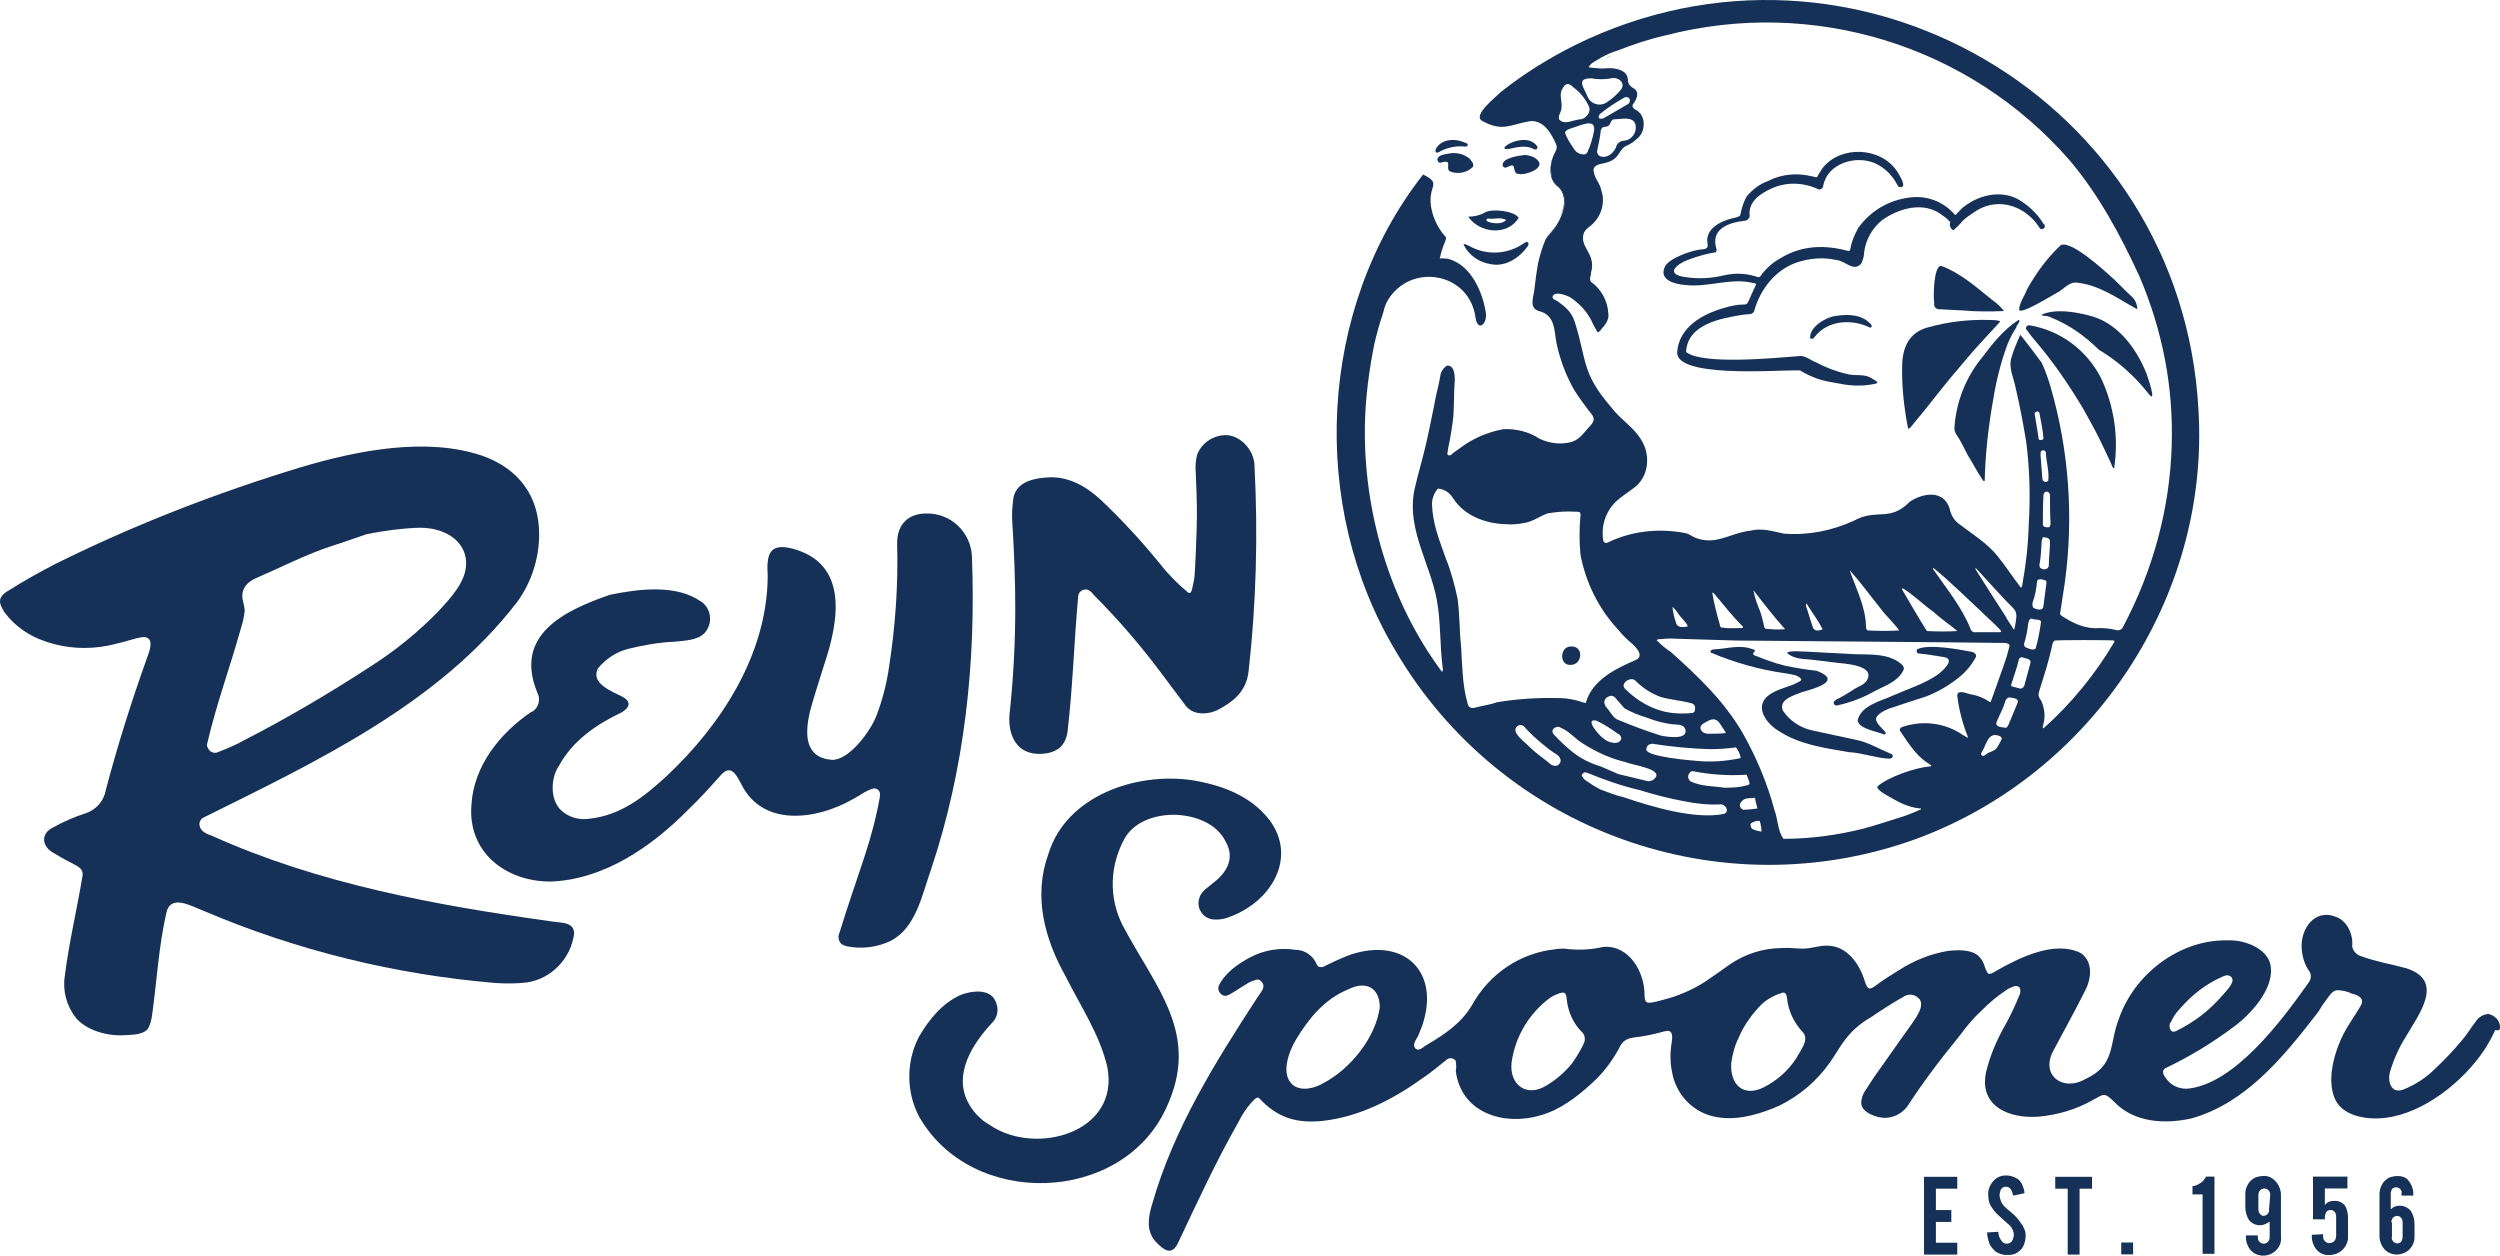 <?xml version="1.0" encoding="UTF-8" standalone="no"?>
<!-- Generator: Adobe Illustrator 25.2.3, SVG Export Plug-In . SVG Version: 6.00 Build 0)  -->

<svg
   xmlns:dc="http://purl.org/dc/elements/1.1/"
   xmlns:cc="http://creativecommons.org/ns#"
   xmlns:rdf="http://www.w3.org/1999/02/22-rdf-syntax-ns#"
   xmlns:svg="http://www.w3.org/2000/svg"
   xmlns="http://www.w3.org/2000/svg"
   xmlns:sodipodi="http://sodipodi.sourceforge.net/DTD/sodipodi-0.dtd"
   xmlns:inkscape="http://www.inkscape.org/namespaces/inkscape"
   version="1.1"
   id="Layer_1"
   x="0px"
   y="0px"
   viewBox="0 0 1000 502.255"
   xml:space="preserve"
   sodipodi:docname="logo.svg"
   width="1000"
   height="502.255"
   inkscape:version="0.92.4 (5da689c313, 2019-01-14)"><defs
   id="defs149" /><sodipodi:namedview
   pagecolor="#ffffff"
   bordercolor="#666666"
   borderopacity="1"
   objecttolerance="10"
   gridtolerance="10"
   guidetolerance="10"
   inkscape:pageopacity="0"
   inkscape:pageshadow="2"
   inkscape:window-width="1920"
   inkscape:window-height="1017"
   id="namedview147"
   showgrid="false"
   fit-margin-top="0"
   fit-margin-left="0"
   fit-margin-right="0"
   fit-margin-bottom="0"
   inkscape:zoom="0.4344402"
   inkscape:cx="1075.5502"
   inkscape:cy="112.84373"
   inkscape:window-x="1912"
   inkscape:window-y="-8"
   inkscape:window-maximized="1"
   inkscape:current-layer="Layer_1" />
<style
   type="text/css"
   id="style2">
	.st0{fill:#163158;}
</style>
<polygon
   class="st0"
   points="496.9,231.5 496.9,228 499.5,228 499.5,226 496.9,226 496.9,222.4 500.5,222.4 500.5,220.4 494.9,220.4 494.9,233.5 500.5,233.5 500.5,231.5 "
   id="polygon4"
   transform="matrix(2.375,0,0,2.375,-405.78,-52.726)"
   style="fill:#163158" />
<path
   class="st0"
   d="m 808.605,489.639 c -0.712,-1.187 -1.662,-2.375 -2.612,-3.324 -0.712,-0.712 -1.425,-1.187 -2.137,-1.9 -0.712,-0.475 -1.425,-1.187 -2.137,-1.9 -1.187,-1.187 -1.662,-2.612 -1.9,-4.274 0,-0.712 0.237,-1.662 0.475,-2.375 0.475,-0.712 1.187,-1.187 1.9,-1.187 0.712,0 1.425,0.237 1.9,0.712 0.712,0.95 0.95,1.9 1.187,2.85 l 4.512,-0.95 c 0,-1.187 -0.475,-2.375 -0.95,-3.562 -0.475,-0.95 -1.187,-1.9 -2.137,-2.375 -1.187,-0.712 -2.85,-1.187 -4.274,-1.187 -1.662,0 -3.087,0.475 -4.274,1.425 -1.9,1.662 -3.087,4.037 -2.85,6.411 0,1.425 0.237,3.087 0.95,4.274 0.95,1.425 1.9,2.85 3.324,4.037 1.9,1.662 3.324,3.087 4.274,3.799 0.95,0.95 1.662,2.375 1.662,3.799 0,0.712 -0.237,1.425 -0.475,2.137 -0.475,0.95 -1.425,1.425 -2.375,1.425 -0.712,0 -1.425,-0.237 -1.9,-0.95 -0.95,-1.187 -1.425,-2.375 -1.425,-3.799 l -4.512,0.237 c 0,1.425 0.475,3.087 0.95,4.512 0.475,1.187 1.425,2.137 2.375,3.087 1.425,0.95 2.85,1.425 4.512,1.425 0.95,0 1.662,0 2.612,-0.237 1.187,-0.237 2.375,-1.187 3.324,-2.137 1.187,-1.662 1.662,-3.562 1.662,-5.462 0,-0.95 -0.237,-2.137 -0.712,-2.85 -0.237,-0.712 -0.475,-1.187 -0.95,-1.662 z"
   id="path6"
   inkscape:connector-curvature="0"
   style="fill:#163158;stroke-width:2.375" />
<polygon
   class="st0"
   points="521.1,233.5 521.1,222.4 523.2,222.4 523.2,220.4 517,220.4 517,222.4 519.1,222.4 519.1,233.5 "
   id="polygon8"
   transform="matrix(2.375,0,0,2.375,-405.78,-52.726)"
   style="fill:#163158" />
<rect
   x="848.499"
   y="497"
   class="st0"
   width="4.749"
   height="4.749"
   id="rect10"
   style="fill:#163158;stroke-width:2.375" />
<path
   class="st0"
   d="m 880.081,473.254 c -0.95,0.712 -2.137,1.187 -3.087,1.187 v 3.324 h 4.037 v 23.746 h 4.749 V 470.642 h -3.325 c -0.712,1.187 -1.425,2.137 -2.375,2.612 z"
   id="path12"
   inkscape:connector-curvature="0"
   style="fill:#163158;stroke-width:2.375" />
<path
   class="st0"
   d="m 905.252,470.404 c -0.95,0 -1.9,0.237 -2.849,0.475 -1.187,0.475 -2.375,1.425 -3.087,2.612 -0.712,1.187 -1.187,2.375 -1.187,3.799 v 0 5.462 c 0,1.9 0.475,3.562 1.425,5.224 1.9,2.375 5.224,2.85 7.836,0.95 0.237,0 0.237,-0.237 0.475,-0.237 v 6.174 c 0,0.712 -0.237,1.425 -0.712,1.9 -0.95,0.95 -2.375,0.95 -3.325,0 0,0 0,0 0,0 -0.475,-0.475 -0.712,-1.187 -0.712,-1.9 v -0.712 h -4.749 v 0.712 c 0,1.9 0.712,3.799 1.9,5.224 2.612,2.85 7.124,2.85 9.973,0.237 0,0 0.237,-0.237 0.237,-0.237 1.425,-1.425 2.137,-3.324 1.9,-5.224 v -16.86 c 0,-1.9 -0.712,-3.799 -1.9,-5.224 -1.425,-1.662 -3.325,-2.612 -5.224,-2.375 z m 2.375,13.06 c 0,0.237 0,0.475 0,0.95 -0.237,1.187 -1.187,1.9 -2.137,1.9 -0.475,0 -0.95,0 -1.187,-0.475 -0.712,-0.475 -0.95,-1.425 -0.95,-2.137 v -5.699 c 0,-0.712 0.237,-1.425 0.712,-1.9 0.95,-0.95 2.375,-0.95 3.325,0 0,0 0,0 0,0 0.475,0.475 0.712,1.187 0.712,1.9 z"
   id="path14"
   inkscape:connector-curvature="0"
   style="fill:#163158;stroke-width:2.375" />
<path
   class="st0"
   d="m 933.51,480.377 c -0.475,0 -0.95,0 -1.662,0.237 -0.712,0.237 -1.425,0.712 -1.9,1.425 v -6.649 h 9.024 v -4.749 h -13.773 v 17.097 h 4.749 v -0.95 c 0,-0.712 0.237,-1.187 0.475,-1.9 0.712,-0.95 2.137,-1.187 3.087,-0.475 0,0 0,0 0,0 0.712,0.475 0.95,1.425 0.95,2.137 v 7.599 c 0,1.9 -0.95,3.087 -2.849,3.087 -0.237,0 -0.475,0 -0.95,-0.237 -0.95,-0.475 -1.425,-1.425 -1.425,-2.375 v -0.95 l -4.512,0.237 v 0.712 c 0,1.9 0.712,3.799 1.9,5.224 1.187,1.425 3.087,2.375 5.224,2.137 1.9,0 3.799,-0.712 5.224,-2.137 1.425,-1.425 2.375,-3.562 2.137,-5.699 v -6.649 c 0,-1.9 -0.237,-3.562 -1.187,-5.224 -0.95,-1.187 -2.612,-2.137 -4.512,-1.9 z"
   id="path16"
   inkscape:connector-curvature="0"
   style="fill:#163158;stroke-width:2.375" />
<path
   class="st0"
   d="m 958.919,470.404 c -0.95,0 -1.9,0.237 -2.849,0.475 -1.187,0.475 -2.375,1.425 -3.087,2.612 -0.712,1.187 -1.187,2.612 -1.187,4.037 v 16.86 c 0,1.9 0.712,3.799 1.9,5.224 2.612,2.85 6.886,2.85 9.736,0.475 0,0 0,0 0.237,-0.237 1.425,-1.425 2.137,-3.087 2.137,-4.987 v 0 -5.224 c 0,-1.9 -0.475,-3.562 -1.425,-5.224 -1.187,-1.425 -2.85,-2.137 -4.512,-2.137 -1.425,0 -2.612,0.475 -3.562,1.425 v -6.174 c 0,-0.712 0.237,-1.425 0.475,-1.9 0.95,-0.95 2.375,-0.95 3.325,0 0,0 0,0 0,0 0.475,0.475 0.712,1.187 0.475,1.9 v 0.712 h 4.749 v -0.712 c 0,-1.9 -0.712,-3.799 -1.9,-5.224 -0.712,-1.187 -2.375,-1.9 -4.512,-1.9 z m -2.375,18.522 c 0,-0.712 0.237,-1.187 0.475,-1.662 0.712,-0.95 2.137,-1.187 3.087,-0.475 0.712,0.475 0.95,1.425 0.95,2.137 v 5.699 c 0,0.712 -0.237,1.425 -0.475,1.9 -0.712,0.95 -2.137,1.187 -3.087,0.237 -0.237,0 -0.237,-0.237 -0.237,-0.237 -0.475,-0.475 -0.712,-1.187 -0.475,-1.9 v -5.699 z"
   id="path18"
   inkscape:connector-curvature="0"
   style="fill:#163158;stroke-width:2.375" />
<path
   class="st0"
   d="m 555.47,89.751 c -0.475,0.95 -1.187,2.137 -1.662,3.087 0.712,-1.187 1.187,-2.137 1.662,-3.087 z"
   id="path20"
   inkscape:connector-curvature="0"
   style="fill:#163158;stroke-width:2.375" />
<path
   class="st0"
   d="m 609.849,97.113 c -6.649,4.749 -15.198,5.224 -22.322,1.187 -0.712,-0.237 -1.425,-0.95 -2.137,-0.475 2.137,4.274 6.174,7.124 10.923,7.836 5.699,1.187 11.398,-2.375 14.723,-7.124 0.712,-0.95 0.475,-2.375 -1.187,-1.425 z"
   id="path22"
   inkscape:connector-curvature="0"
   style="fill:#163158;stroke-width:2.375" />
<path
   class="st0"
   d="m 593.939,85.002 c -2.137,1.187 -4.274,1.662 -6.649,1.662 4.512,6.649 15.673,7.836 20.184,0.475 -1.662,-2.85 -10.923,-3.799 -13.535,-2.137 z m 7.599,2.612 c 0.237,0 0.712,0.237 0.95,0.475 -0.95,0.712 -1.9,1.187 -3.087,1.187 -0.95,0.237 -6.649,-0.475 -4.274,-1.9 2.137,0.475 4.274,-0.475 6.412,0.237 z"
   id="path24"
   inkscape:connector-curvature="0"
   style="fill:#163158;stroke-width:2.375" />
<path
   class="st0"
   d="m 579.216,61.493 c -1.425,0.237 -3.799,0.475 -4.274,2.137 0,0.712 0.475,1.662 1.425,1.425 0.95,-0.237 2.137,-0.712 2.85,0 0.237,1.187 -0.475,3.087 0.95,3.562 3.087,1.187 6.649,0.475 9.024,-1.9 0.475,-1.425 -0.712,-2.375 -1.425,-3.324 -2.375,-1.9 -5.462,-2.612 -8.549,-1.9 z"
   id="path26"
   inkscape:connector-curvature="0"
   style="fill:#163158;stroke-width:2.375" />
<path
   class="st0"
   d="m 601.063,66.242 c 0.95,2.375 3.562,-1.425 4.512,0.475 0.237,1.187 0.237,2.85 1.9,2.85 2.612,0.712 11.161,-2.375 7.361,-5.699 -1.187,-1.187 -2.85,-1.662 -4.749,-1.9 -2.375,0.237 -9.499,1.187 -9.024,4.274 z"
   id="path28"
   inkscape:connector-curvature="0"
   style="fill:#163158;stroke-width:2.375" />
<path
   class="st0"
   d="m 575.179,61.018 c 3.324,-1.9 7.124,-2.85 10.923,-2.375 1.187,0 1.425,-1.187 0.237,-1.425 -3.799,-1.9 -9.499,-1.9 -11.873,2.137 -0.475,0.712 -0.475,1.9 0.712,1.662 z"
   id="path30"
   inkscape:connector-curvature="0"
   style="fill:#163158;stroke-width:2.375" />
<path
   class="st0"
   d="m 603.437,59.593 c 3.324,-0.712 6.886,-1.662 9.973,0 1.187,0.712 2.137,-0.475 1.187,-1.425 -4.749,-5.937 -17.335,2.137 -11.161,1.425 z"
   id="path32"
   inkscape:connector-curvature="0"
   style="fill:#163158;stroke-width:2.375" />
<path
   class="st0"
   d="m 559.981,82.152 c -0.475,0.95 -1.187,1.662 -1.662,2.612 0.475,-0.712 0.95,-1.662 1.662,-2.612 z"
   id="path34"
   inkscape:connector-curvature="0"
   style="fill:#163158;stroke-width:2.375" />
<path
   class="st0"
   d="m 620.06,93.313 c -0.712,0.712 -1.425,1.662 -1.9,2.612 1.187,-2.137 3.562,-3.799 4.512,-5.937 -0.712,0.95 -1.662,2.137 -2.612,3.324 z"
   id="path36"
   inkscape:connector-curvature="0"
   style="fill:#163158;stroke-width:2.375" />
<path
   class="st0"
   d="m 777.022,86.189 c 1.187,0.712 2.137,1.662 3.087,2.612 -0.475,1.187 0,2.612 1.187,3.324 1.425,-1.187 2.612,-2.375 3.799,-3.799 1.187,-1.187 2.612,-2.137 4.037,-3.087 9.261,-6.886 20.659,-3.324 26.596,5.699 0.237,0.712 0.95,0.95 1.662,0.475 0.237,0 0.237,-0.237 0.475,-0.475 0.237,-0.475 0,-1.187 -0.475,-1.425 -2.612,-4.274 -6.411,-7.836 -10.923,-10.211 -7.124,-3.324 -15.435,-0.95 -21.134,3.562 -0.95,0.712 -1.662,1.662 -2.612,2.612 -0.237,0.237 -0.237,0.475 -0.712,0.475 -4.037,-4.749 -9.973,-7.361 -16.147,-7.124 -9.024,0.475 -17.335,4.987 -22.559,12.348 -1.425,2.612 -2.612,5.224 -3.087,8.074 0,0.475 -0.237,0.95 -0.712,1.187 -9.499,-2.612 -18.76,-2.375 -27.308,2.85 -3.087,1.662 -5.699,4.037 -7.836,6.886 -0.475,1.187 -1.662,0.475 -2.612,0.237 -4.037,-1.187 -8.311,-1.187 -12.348,-0.237 -4.987,1.187 -9.973,1.425 -14.96,0.712 -9.261,-1.187 -3.324,-5.699 1.9,-7.361 3.324,-1.187 6.649,-2.137 9.973,-2.612 0.237,-0.475 0.475,-0.95 0.237,-1.425 -2.375,-7.836 4.749,-10.448 11.161,-11.161 0.95,0 1.9,-0.712 2.137,-1.662 0,-0.237 0,-0.475 0,-0.712 -0.475,-5.224 4.274,-8.549 8.549,-10.448 5.937,-2.85 13.06,-2.612 18.997,0.237 0.95,0.237 1.662,-0.475 1.9,-1.187 0,0 0,-0.237 0,-0.237 1.662,-9.024 13.06,-12.348 20.659,-9.024 3.799,1.662 6.886,4.749 8.786,8.311 0.237,0.475 0.475,0.95 0.95,1.187 3.799,0.712 -0.237,-5.224 -0.95,-6.411 -6.649,-9.736 -22.559,-10.211 -29.683,-1.187 -0.712,1.187 -1.662,2.375 -2.137,3.562 -0.475,0.475 -1.425,-0.237 -2.137,-0.237 -5.937,-1.425 -12.111,-0.95 -17.572,1.9 -3.324,1.187 -6.174,3.324 -8.549,6.174 -1.187,2.137 -1.9,4.274 -2.375,6.649 0,0.475 -0.237,0.95 -0.475,1.187 -0.95,0.475 -1.9,0.712 -3.087,0.95 -4.749,1.187 -10.686,4.274 -9.736,9.973 0.475,1.662 -0.475,2.375 -2.137,2.375 -3.799,0.237 -13.535,3.562 -14.96,7.124 -2.375,5.224 4.274,6.886 8.074,7.124 9.261,1.187 18.285,-3.087 27.546,-0.712 0.237,0 0.712,0 0.95,0.475 -5.937,12.348 -0.475,5.699 -13.06,9.499 -8.311,2.375 -17.81,7.599 -18.522,17.572 -0.712,10.211 38.469,7.361 46.068,7.361 0.95,0 1.9,0 3.087,0 2.137,1.425 4.512,2.375 6.886,3.324 2.85,0.95 5.699,1.425 8.549,1.9 4.512,0.95 9.261,1.187 14.01,0.237 3.087,-0.475 0.475,-1.425 -0.95,-2.375 -2.85,-1.9 -6.649,-0.712 -9.736,-1.662 -4.274,-0.95 -8.549,-2.612 -12.586,-4.749 -2.375,-0.95 -4.274,-2.85 -6.886,-2.375 -9.261,0.712 -38.469,3.562 -44.88,-1.662 0.475,-11.161 14.01,-13.535 23.034,-14.96 1.662,-0.237 3.799,0.237 4.274,-1.662 2.375,-8.549 8.549,-16.385 17.097,-19.234 4.987,-1.662 10.448,-2.137 15.673,-0.95 3.562,0.237 6.886,4.987 9.973,1.425 0.712,-1.425 1.187,-3.087 1.187,-4.749 0.712,-4.987 3.324,-9.499 7.124,-12.586 6.649,-4.749 16.86,-7.836 24.221,-1.9 z"
   id="path38"
   inkscape:connector-curvature="0"
   style="fill:#163158;stroke-width:2.375" />
<path
   class="st0"
   d="m 784.146,146.505 c 3.324,-4.037 6.649,-7.836 10.211,-11.636 l 5.224,-5.699 c 0.237,-0.237 0.475,-0.475 0.475,-0.712 -1.425,-0.475 -3.087,-0.475 -4.512,-0.475 -8.074,-0.237 -16.147,0.712 -23.984,2.85 -7.599,1.9 -10.448,7.599 -10.686,14.96 -0.237,8.549 0.712,17.335 2.375,25.646 0.475,0 0.712,-0.237 0.95,-0.475 l 5.462,-6.649 c 4.749,-5.937 9.499,-12.111 14.485,-17.81 z"
   id="path40"
   inkscape:connector-curvature="0"
   style="fill:#163158;stroke-width:2.375" />
<path
   class="st0"
   d="m 840.425,151.254 c -5.699,-11.161 -16.147,-18.997 -28.496,-21.134 -1.187,-0.237 -2.137,1.187 -1.187,1.9 0.95,1.425 2.137,2.85 3.324,4.274 7.124,8.311 13.298,17.335 18.997,26.833 3.325,5.937 6.649,11.873 9.498,18.285 0.712,1.662 1.662,3.324 2.375,5.224 0.237,0.237 0.237,0.712 0.712,0.712 1.9,-12.348 0,-24.934 -5.224,-36.094 z"
   id="path42"
   inkscape:connector-curvature="0"
   style="fill:#163158;stroke-width:2.375" />
<path
   class="st0"
   d="m 807.418,127.983 c -5.937,3.799 -10.448,9.499 -14.723,15.198 -6.411,7.836 -10.211,17.572 -10.923,27.783 -0.237,1.9 1.187,3.324 2.137,4.987 0.95,1.662 2.137,4.037 3.087,5.937 2.137,3.324 3.799,6.886 6.174,10.211 0.237,0.237 0.237,0.475 0.712,0.237 0.237,-10.686 1.425,-21.372 3.324,-32.057 1.187,-7.599 3.087,-15.198 5.699,-22.322 0.95,-2.375 2.137,-4.749 3.562,-6.886 0,-0.95 2.137,-2.85 0.95,-3.087 z"
   id="path44"
   inkscape:connector-curvature="0"
   style="fill:#163158;stroke-width:2.375" />
<path
   class="st0"
   d="m 822.853,117.059 c 2.375,-1.187 4.512,-4.037 7.361,-4.037 9.261,0.712 16.86,6.412 24.696,10.686 0,-2.137 -0.95,-4.037 -2.375,-5.224 -2.612,-2.375 -4.987,-4.987 -7.599,-7.361 -2.612,-2.375 -18.047,-16.622 -21.134,-12.586 -5.224,4.987 -9.499,10.923 -13.06,17.335 -0.95,2.612 -2.85,4.987 -3.087,7.836 -0.237,2.85 13.773,-5.937 15.198,-6.649 z"
   id="path46"
   inkscape:connector-curvature="0"
   style="fill:#163158;stroke-width:2.375" />
<path
   class="st0"
   d="m 858.472,149.117 c -4.274,-10.448 -11.873,-20.422 -23.271,-23.034 -5.699,-1.425 -13.06,-2.612 -18.522,-0.237 0.237,0.475 0.712,0.475 0.95,0.475 0.95,0 1.9,0.237 2.85,0.712 7.124,2.85 13.535,7.361 18.997,12.823 7.599,4.512 14.248,10.448 19.709,17.335 4.037,5.462 -0.237,-6.886 -0.712,-8.074 z"
   id="path48"
   inkscape:connector-curvature="0"
   style="fill:#163158;stroke-width:2.375" />
<path
   class="st0"
   d="m 796.494,119.672 c -6.174,-4.987 -12.348,-10.448 -19.947,-13.298 -3.087,-0.475 -3.324,12.586 -2.85,14.96 -0.237,1.187 0.475,2.137 1.662,2.375 0.237,0 0.475,0 0.712,0 3.087,0.237 5.937,0.237 9.024,0.475 5.462,0.475 10.923,0.475 16.385,0.237 0,-0.475 -0.237,-0.475 -0.475,-0.712 -1.425,-1.662 -2.85,-2.85 -4.512,-4.037 z"
   id="path50"
   inkscape:connector-curvature="0"
   style="fill:#163158;stroke-width:2.375" />
<path
   class="st0"
   d="m 734.754,126.32 c -3.799,0.237 -11.161,4.274 -10.686,9.024 1.187,0.475 1.187,0 1.9,-0.712 5.224,-6.649 14.96,-7.124 22.084,-3.562 1.187,-0.237 0.475,-1.425 -0.237,-1.9 -3.324,-3.324 -8.549,-3.562 -13.06,-2.85 z"
   id="path52"
   inkscape:connector-curvature="0"
   style="fill:#163158;stroke-width:2.375" />
<path
   class="st0"
   d="m 755.888,301.331 c -4.512,-1.9 -8.786,-4.512 -13.773,-5.462 -5.462,-1.187 -10.923,-2.375 -16.622,-3.562 -4.987,-0.95 -9.499,-3.799 -12.348,-8.074 -1.9,-4.512 4.749,-6.174 7.599,-7.361 4.987,-1.425 16.622,-4.512 5.937,-8.549 -4.274,-0.475 -8.786,-1.187 -13.06,-2.137 -3.799,-0.95 -7.599,-2.375 -11.161,-3.799 -0.475,-0.237 -1.187,-0.237 -1.187,-0.95 0,-0.712 1.662,-1.187 0,-1.662 -5.224,-2.137 -10.448,-0.237 -15.91,0 -0.712,0 -1.187,0.475 -1.187,0.95 0,0 0,0 0,0.237 9.499,4.037 19.472,6.886 29.683,8.311 2.137,0.475 5.224,0.475 6.649,2.375 0,0.712 -0.712,0.95 -1.187,1.187 -3.799,2.137 -8.549,2.612 -12.111,5.462 -5.462,4.512 -0.712,10.923 3.799,13.773 8.311,5.699 18.76,7.124 28.496,8.786 5.462,0.237 10.686,2.375 16.147,2.612 1.9,0 1.9,-1.9 0.237,-2.137 z"
   id="path54"
   inkscape:connector-curvature="0"
   style="fill:#163158;stroke-width:2.375" />
<path
   class="st0"
   d="m 788.658,260.724 c -4.749,-0.95 -17.81,-3.324 -21.847,-0.95 -0.237,0.475 -0.237,1.187 0.237,1.425 0.237,0.237 0.475,0.237 0.712,0.237 3.324,0.237 6.649,0.95 9.973,1.425 4.749,0.95 -1.187,5.937 -2.85,7.124 -5.224,3.562 -11.398,5.462 -17.335,8.074 -4.987,2.375 -12.823,3.799 -14.485,9.973 0.237,2.137 2.612,3.087 4.512,3.799 1.9,0.712 4.037,1.187 5.937,1.9 0.237,0.237 0.712,0 0.712,-0.237 0,-0.237 0,-0.475 0,-0.475 -1.187,-1.9 -5.462,-4.512 -3.087,-6.886 1.187,-1.187 2.612,-1.9 4.274,-2.612 4.987,-1.662 9.973,-3.324 15.198,-4.987 4.749,-1.9 9.261,-4.512 13.298,-7.836 2.612,-2.137 4.749,-4.749 6.412,-7.836 0.475,-0.95 -0.475,-1.9 -1.662,-2.137 z"
   id="path56"
   inkscape:connector-curvature="0"
   style="fill:#163158;stroke-width:2.375" />
<path
   class="st0"
   d="m 720.981,263.574 c 4.274,0.237 8.549,0.95 12.823,1.425 3.799,0.475 16.86,0.95 12.823,7.361 -1.425,1.9 -3.799,2.375 -5.699,3.799 -1.9,1.187 -3.799,2.375 -5.699,3.324 -0.712,0.237 -1.187,0.712 -1.662,1.187 -0.475,0.95 0.712,1.9 1.662,1.425 5.224,-1.187 10.211,-3.087 14.723,-5.699 4.037,-2.137 8.786,-3.562 11.161,-7.836 0.712,-1.187 0.475,-1.9 -0.475,-2.85 -5.224,-4.512 -12.586,-3.799 -18.997,-4.037 -5.937,-0.237 -11.873,-0.712 -17.81,-0.95 -1.662,0 -8.549,-0.712 -9.024,0.475 1.662,1.425 3.799,2.137 6.174,2.375 z"
   id="path58"
   inkscape:connector-curvature="0"
   style="fill:#163158;stroke-width:2.375" />
<path
   class="st0"
   d="m 628.133,265.949 c 4.749,0.237 5.699,-7.599 0.237,-7.361 -4.512,0 -4.749,7.599 -0.237,7.361 z"
   id="path60"
   inkscape:connector-curvature="0"
   style="fill:#163158;stroke-width:2.375" />
<path
   class="st0"
   d="m 617.685,96.4 v 0 l 0.237,-0.475 z m 4.987,-7.124 0.712,-1.425 z m 0,-15.435 c -3.087,-2.85 -2.612,-8.311 -1.187,-11.873 -1.662,3.562 -2.137,9.261 0.95,12.111 4.037,2.85 3.799,8.311 1.662,12.348 2.375,-3.799 2.85,-9.499 -1.425,-12.586 z m 12.111,18.76 -0.475,0.475 0.95,-0.95 z m 9.499,-70.289 c -0.712,0.237 -1.425,0.712 -2.375,1.187 0.95,-0.475 1.662,-0.712 2.375,-1.187 z"
   id="path62"
   inkscape:connector-curvature="0"
   style="fill:#163158;stroke-width:2.375" />
<path
   class="st0"
   d="M 879.369,163.602 C 872.483,39.647 741.403,-36.816 630.033,18.037 c -10.448,5.224 -20.422,11.398 -29.683,18.76 -2.137,2.137 -11.636,9.499 -7.361,11.636 8.311,4.512 11.398,1.187 19.234,0 5.462,-0.237 8.311,4.987 10.211,9.261 0.712,1.662 -0.237,2.85 -0.95,4.274 -0.95,2.375 -1.425,4.987 -0.95,7.599 0,1.662 0.95,3.324 2.137,4.512 5.462,4.037 2.85,11.161 0,15.91 -1.187,2.375 -3.324,3.799 -4.512,5.937 -1.187,2.85 -2.137,5.937 -2.85,9.024 -0.712,3.799 -1.187,7.599 -1.662,11.636 -0.475,2.85 -1.9,6.649 1.9,7.836 7.124,1.662 5.937,8.786 7.361,14.248 1.425,5.937 3.562,11.636 6.649,17.097 1.9,3.087 4.037,5.937 6.174,8.786 2.375,2.612 2.375,3.799 -0.237,6.412 -2.137,2.375 -4.037,5.224 -7.361,5.937 -4.037,0.95 -8.311,0.475 -12.348,-1.425 -4.274,-2.85 -9.499,-4.037 -14.485,-3.799 -6.411,1.187 -12.348,3.799 -17.335,7.599 l -2.375,1.662 c -0.712,0.475 -1.187,1.425 -2.137,1.187 -0.95,-0.237 -0.237,-1.425 -0.237,-2.612 0.95,-4.274 1.662,-8.786 2.137,-13.06 0.237,-2.85 0.237,-10.211 0.475,-13.06 0.237,-2.137 0.237,-7.599 -3.087,-7.124 -1.425,0.95 -2.375,2.375 -2.612,4.037 -0.475,3.324 -1.9,8.074 -2.375,11.398 -1.187,5.937 -2.85,14.248 -4.512,20.659 -1.662,6.174 -3.562,13.298 -3.799,15.435 -2.137,14.723 6.649,28.021 9.261,42.031 1.662,9.024 1.187,18.285 2.375,27.308 0.237,0.475 0,1.187 -0.237,1.662 -20.897,-28.021 -31.583,-64.115 -30.87,-99.259 0.237,-10.686 1.662,-21.609 3.799,-32.057 0.95,-4.274 2.137,-8.311 3.562,-12.586 0.475,-2.375 1.425,-4.512 2.85,-6.411 9.973,-13.298 31.345,-8.786 33.957,8.074 0.712,6.174 4.512,3.562 4.274,-0.95 -1.187,-8.549 -5.937,-19.709 -15.198,-22.084 -0.475,0 -3.087,-0.475 -3.324,0 1.187,-5.937 3.087,-7.836 2.375,-8.786 -2.612,-2.85 -4.512,-6.412 -5.462,-10.211 -2.612,-10.448 4.749,-10.686 -3.562,-14.723 -42.031,53.667 -45.83,132.504 -10.923,190.683 42.268,71.951 129.892,103.534 208.255,75.038 70.289,-25.883 117.544,-96.647 112.795,-171.923 z M 651.88,40.596 c 0,0.475 -0.475,0.95 -0.95,1.187 -1.9,1.187 -3.799,2.137 -5.699,3.324 l -3.324,1.9 c -0.475,0.475 -1.187,0.475 -1.9,0.475 -0.95,-0.475 -0.475,-1.425 0,-1.9 2.85,-2.375 6.174,-4.512 9.499,-6.411 0.95,-0.712 2.85,-0.237 2.375,1.425 z m 2.375,9.499 c 0.475,2.85 -1.425,5.699 -4.274,6.174 0,0 -0.237,0 -0.237,0 -1.662,0 -3.087,1.187 -3.324,2.612 -0.95,2.375 -3.799,4.749 -6.411,3.562 -0.712,-0.237 -1.187,-1.187 -1.187,-1.9 0.475,-2.612 1.187,-5.224 1.425,-7.836 0,-0.712 0.237,-1.187 0.712,-1.662 0.712,-0.475 1.425,-0.237 1.9,-0.475 1.662,-0.475 1.187,-2.85 2.85,-2.85 2.85,0 7.836,-1.425 8.549,2.375 z m -5.699,-14.485 c -1.662,2.137 -3.562,3.799 -5.699,5.224 -2.137,1.662 -5.462,1.187 -7.124,-0.95 -0.237,-0.475 -0.475,-0.712 -0.712,-1.187 -1.187,-3.324 -4.987,-7.361 1.425,-7.361 2.612,0.475 5.462,0.475 8.074,0 2.612,-0.712 5.699,1.662 4.037,4.274 z m -24.934,12.111 c -0.475,-1.662 0.95,-2.85 0.95,-4.512 0.475,-2.612 -1.187,-5.462 0.475,-7.836 1.187,-2.375 2.612,-2.137 4.274,-0.475 2.85,2.137 4.987,4.749 6.412,8.074 0.475,2.137 -1.187,4.274 -3.324,4.749 -2.85,0 -6.649,2.612 -8.786,0 z m 2.375,5.462 c 0.237,-1.425 2.137,-1.662 3.324,-2.137 2.612,-0.712 9.024,-4.037 8.311,1.187 -0.475,2.85 -1.425,5.937 -2.612,8.549 -0.237,0.475 -0.475,0.712 -0.95,0.95 -1.9,0.237 -3.799,-0.712 -4.749,-2.612 -1.187,-1.662 -2.375,-3.562 -3.324,-5.937 z M 598.688,280.909 c -2.375,0.95 -4.987,1.187 -7.599,1.9 -1.662,0.475 -3.562,0.95 -4.037,-1.425 -2.137,-7.361 -2.137,-14.96 -2.612,-22.796 -0.712,-6.411 -0.475,-12.111 -1.425,-19.234 -1.187,-5.462 -2.612,-10.923 -4.749,-16.147 -2.612,-7.361 -5.224,-13.773 -5.462,-21.609 0,-2.375 0.95,-4.512 2.375,-6.174 2.612,0.237 4.749,1.662 6.174,4.037 4.512,6.886 12.823,9.973 20.897,10.211 2.375,0.237 4.987,0 7.361,-0.475 3.324,-0.475 6.174,-2.612 9.261,-3.799 3.799,-0.712 7.599,-0.95 11.398,-0.712 0.475,0 1.187,0 1.662,0.237 0.237,0.475 0.475,0.95 0.237,1.425 -0.475,5.224 -0.475,10.211 0,15.435 2.137,11.161 7.124,21.372 14.723,29.683 1.425,1.662 2.85,3.324 4.512,4.749 1.662,1.425 6.649,5.462 3.324,7.599 -8.311,3.562 -17.81,8.074 -20.422,17.335 -0.475,0 -0.712,0 -1.187,-0.237 -2.85,-0.95 -5.937,-1.662 -9.261,-1.662 -8.074,-0.237 -16.622,0.237 -25.171,1.662 z m 85.249,18.76 c 3.562,0 6.886,-0.237 10.448,-0.712 0.95,1.187 1.662,2.612 1.9,4.274 -5.462,1.187 -11.161,1.662 -16.86,1.187 -3.087,-0.237 -20.422,-1.662 -20.897,-4.512 0,-1.425 0.95,-2.375 2.375,-2.375 0,0 0,0 0.237,0 7.599,1.187 15.198,1.9 22.796,2.137 z m -2.612,-10.211 c 5.699,-3.799 5.937,-0.712 9.024,3.562 l -0.237,0.237 c -2.375,0.237 -4.512,0.237 -6.886,0.237 -2.612,0 -4.274,-2.612 -1.9,-4.037 z m -34.432,-1.662 c -1.9,-0.95 -2.85,-3.324 -4.274,-4.749 -1.662,-2.137 -0.95,-4.274 1.9,-4.749 0.712,0 1.425,0.475 1.9,1.187 1.187,1.425 2.375,2.612 3.324,3.799 2.85,1.662 5.937,2.85 9.024,3.799 3.087,1.187 6.411,2.137 9.973,2.612 1.9,0.237 4.987,-0.237 5.462,2.375 0.712,4.037 -7.836,2.612 -9.973,2.137 -5.937,-1.9 -11.636,-4.037 -17.335,-6.411 z m 1.662,7.361 c -0.475,3.324 -5.462,1.9 -7.124,0.237 -1.425,-0.712 -8.074,-8.311 -2.85,-7.124 3.087,1.425 5.937,3.324 8.549,5.224 0.712,0.237 1.187,0.95 1.425,1.662 z m 28.496,-9.973 c -4.749,0.475 -9.736,0.237 -14.248,-1.425 -4.749,-1.662 -9.024,-4.512 -12.586,-8.074 -2.612,-2.137 2.137,-5.462 4.037,-3.324 2.85,2.85 6.174,4.987 9.973,6.411 4.037,1.187 8.549,1.425 12.586,2.612 0.95,0.237 1.425,1.425 1.187,2.375 0,0.95 -0.475,1.187 -0.95,1.425 z m -53.192,20.184 c -0.95,1.662 -3.324,0.95 -4.274,-0.237 -2.612,-2.137 -5.462,-4.037 -7.836,-6.412 -1.662,-1.9 -7.836,-5.937 -4.749,-8.311 0.95,-0.712 2.375,-0.475 3.087,0.712 2.137,2.375 4.512,4.512 7.124,6.649 1.662,1.425 3.562,2.85 5.462,4.037 1.187,0.712 2.137,2.375 1.187,3.562 z m 5.224,-4.512 c -2.612,-2.137 -5.224,-4.512 -7.599,-7.124 -1.662,-1.9 1.187,-3.799 2.85,-2.612 3.562,1.425 5.699,4.512 9.024,6.412 5.224,3.324 10.923,5.937 17.097,7.361 2.375,1.187 16.622,2.85 10.686,7.124 -0.475,0.237 -1.187,0.475 -1.9,0.475 -4.037,-0.95 -8.074,-1.9 -11.873,-2.85 -2.375,-0.95 -4.749,-2.137 -7.124,-3.087 -4.037,-1.187 -7.836,-3.087 -11.161,-5.699 z m 60.553,24.696 c -11.636,2.375 -28.97,-2.85 -40.131,-6.649 -3.087,-0.712 -6.174,-1.9 -9.261,-3.087 -1.9,-0.95 -3.799,-2.137 -5.462,-3.324 -0.95,-0.475 -1.662,-1.425 -2.137,-2.375 0.712,-1.187 1.187,-1.425 2.375,-0.95 6.886,2.85 13.773,5.224 20.897,6.886 5.937,1.9 11.873,3.324 18.047,4.512 4.749,0.95 9.499,1.425 14.248,1.187 1.9,-0.237 3.799,2.85 1.425,3.799 z m 0.237,-10.448 c -4.512,-0.712 -9.499,-0.475 -13.773,-2.612 -0.95,-0.95 -1.187,-2.375 -0.237,-3.324 0.237,-0.475 0.712,-0.712 1.187,-0.712 7.124,1.425 14.485,1.9 21.609,1.425 0.475,1.187 0.95,2.375 1.187,3.562 -0.237,0.475 -0.712,0.712 -1.187,0.712 -2.375,0.712 -5.462,0.95 -8.786,0.95 z m 7.361,8.786 c -1.187,-0.475 -1.662,-1.9 -0.95,-2.85 0,0 0,-0.237 0.237,-0.237 1.187,-1.9 3.562,-1.425 5.462,-1.662 0.237,1.662 0.712,2.85 0.95,4.274 -1.9,0.237 -3.799,0.475 -5.699,0.475 z m 3.562,7.599 c -0.475,-0.475 -0.712,-1.425 -0.475,-2.137 1.187,-0.712 2.375,-1.187 3.562,-0.95 0.475,1.425 0.712,2.85 0.712,4.274 -1.187,-0.237 -2.612,-0.475 -3.799,-1.187 z m 86.911,-53.904 c -1.662,-0.475 -5.224,-1.9 -4.749,1.187 0.712,5.462 2.137,10.923 4.274,16.147 -0.237,0.237 -0.475,0 -0.475,0 l -1.662,-0.95 c -6.886,-4.749 -15.673,-5.937 -23.746,-3.324 -0.95,0.237 -1.9,0.95 -1.187,1.9 3.087,4.512 5.937,9.261 10.448,12.348 0.475,0.237 0.95,0.712 1.425,0.95 0.237,0 0.475,0.237 0.475,0.475 0,0.237 -0.237,0.237 -0.475,0.237 -5.937,0.475 -16.86,4.274 -21.134,8.074 0,1.9 5.462,4.274 6.886,5.224 3.324,1.9 6.886,3.324 10.686,3.562 0,0.237 -0.237,0.475 -0.475,0.475 -3.087,1.425 -6.174,2.612 -9.499,3.562 -4.512,1.425 -8.786,2.85 -13.298,4.037 -10.448,2.612 -21.134,4.037 -31.82,4.037 -2.375,-3.324 -2.137,-7.599 -3.562,-11.398 -2.85,-10.686 -7.124,-20.897 -12.586,-30.633 -7.361,-12.823 -18.047,-23.034 -28.97,-32.77 -1.9,-1.187 -3.562,-2.612 -5.224,-4.274 -0.237,-0.237 -0.475,-0.237 -0.237,-0.475 l 0.237,-0.237 c 2.612,-0.237 4.987,-0.475 7.599,-0.237 7.836,0.237 15.673,0.475 23.746,0.712 28.021,0.237 55.804,0.475 83.824,0.712 l 21.847,0.237 c 1.425,0 4.512,-0.237 3.562,1.9 -1.187,5.224 -3.324,10.211 -4.987,15.198 -0.712,1.9 -1.425,4.037 -2.137,5.937 0,0.237 -0.237,0.475 -0.475,0.712 -2.612,-1.9 -5.462,-2.85 -8.311,-3.324 z M 668.977,242.915 c 0,0 0.237,0 0.237,0 0.475,0.475 1.187,1.187 1.662,1.9 1.187,2.137 3.324,3.562 4.274,5.699 -1.662,0.475 -4.274,0.712 -4.749,-1.425 -0.712,-2.137 -1.187,-4.037 -1.425,-6.174 z m 15.91,-5.937 c 0.475,0.237 0.95,0.475 1.187,0.95 3.562,4.274 7.124,8.786 11.161,12.823 0,0.237 -0.237,0.475 -0.475,0.475 -2.612,0 -5.462,0.237 -8.311,-0.237 -0.237,-0.237 -0.475,-0.475 -0.475,-0.95 -1.187,-4.274 -2.375,-8.549 -3.087,-13.06 z m 16.622,-0.712 c 4.037,5.224 8.074,10.448 12.348,15.198 0,0.237 -0.237,0.475 -0.475,0.237 -2.375,0.237 -4.987,0 -7.361,-0.237 -0.237,-0.475 -0.475,-0.95 -0.475,-1.425 -0.475,-2.137 -0.95,-4.037 -1.662,-5.937 -0.95,-2.375 -1.9,-4.749 -2.375,-7.361 -0.237,-0.237 0,-0.475 0,-0.475 z m 20.897,5.224 c 0.475,0 0.475,0.475 0.712,0.712 1.9,3.087 4.274,6.174 5.937,9.499 -1.662,0.712 -3.562,0.95 -4.037,-1.187 -0.95,-2.612 -1.662,-5.462 -2.612,-8.074 0,-0.237 0,-0.475 0,-0.95 z m 17.572,-13.06 V 228.192 c 4.274,4.749 7.836,9.736 11.873,14.723 2.375,3.324 5.462,5.937 7.836,9.261 -4.274,0.237 -8.311,0.237 -12.348,0 -0.95,0 -0.95,-1.187 -0.95,-1.9 -0.237,-7.599 -3.799,-14.485 -6.411,-21.847 z m 52.242,15.91 c 2.612,2.612 5.462,4.987 8.074,7.836 0.475,0.475 0,0.712 -0.475,0.712 h -9.499 c -0.95,0.237 -1.9,-0.475 -2.137,-1.425 0,0 0,0 0,0 -3.562,-8.786 -9.499,-15.91 -14.723,-23.509 -0.237,-0.237 -0.475,-0.475 0,-0.712 6.411,5.224 12.586,11.398 18.76,17.097 z m -2.137,-16.86 c 0.237,-0.237 0.475,0 0.475,0 3.562,3.799 7.124,7.836 10.686,11.636 5.462,5.937 6.174,4.274 4.512,12.586 -0.475,0 -0.475,-0.237 -0.475,-0.237 -0.95,-1.662 -2.137,-3.087 -3.087,-4.987 -4.037,-6.174 -8.074,-12.586 -12.111,-18.997 z m -16.622,17.335 c 3.087,2.85 6.411,4.987 9.499,7.599 -4.037,0.237 -8.074,0.237 -12.111,0 l -0.237,-0.237 c -3.324,-5.224 -6.412,-10.686 -9.499,-15.91 -0.237,-0.237 -0.475,-0.712 0,-0.95 4.274,2.612 8.074,6.412 12.348,9.499 z m 25.409,54.142 c -0.95,1.662 -3.324,1.662 -4.512,2.85 -0.475,0.475 -1.425,0.95 -1.9,0 0,-1.187 1.187,-2.137 1.425,-3.324 0.95,-1.9 1.662,-4.274 4.037,-4.512 1.9,0.237 2.375,0.475 2.85,1.425 -0.475,1.187 -1.187,2.375 -1.9,3.562 z m 8.074,-17.572 c -1.187,2.85 -2.375,5.699 -3.562,8.549 -0.237,0.475 -0.475,0.95 -0.95,1.187 -1.662,-0.237 -4.987,-0.237 -3.562,-2.85 0.95,-2.375 2.375,-4.749 3.087,-7.361 0.237,-0.95 0.95,-2.137 2.137,-1.9 1.187,0.237 3.799,0.237 2.85,2.375 z m 5.224,-16.147 c -0.712,2.85 -1.662,5.937 -2.375,8.786 -0.237,0.712 -0.712,1.425 -1.662,1.425 l -3.562,-0.95 c -0.237,-0.475 0,-0.712 0,-0.95 0.95,-3.087 2.137,-6.174 2.85,-9.261 0,-0.712 0.475,-1.187 1.187,-1.425 1.187,0.475 4.037,0.475 3.562,2.375 z m 2.137,-5.937 c -0.95,1.187 -3.087,0 -4.274,-0.475 -0.475,-0.475 -0.475,-1.425 -0.237,-1.9 0.712,-2.375 1.187,-4.749 1.425,-7.124 0.237,-0.95 0.237,-2.137 1.425,-2.375 1.187,0.712 3.087,0 3.799,1.187 -0.475,3.562 -1.187,7.124 -2.137,10.686 z m 5.462,-48.442 c -1.187,0.237 -2.85,0 -2.612,-1.425 0,-3.799 0,-7.599 0.237,-11.398 0.237,-2.137 2.85,-1.662 2.612,0.475 0,3.799 0,7.599 0.237,11.161 -0.237,0.475 -0.237,0.95 -0.475,1.187 z m 0.237,5.699 c 0,3.087 -0.475,6.412 -0.475,9.499 0,1.9 -2.375,2.137 -3.562,0.95 -0.237,-0.712 -0.237,-1.425 0,-2.137 0.475,-2.85 0.475,-5.462 0.712,-8.311 0,-0.475 0.237,-1.187 0.475,-1.662 1.187,0 2.85,0.237 2.85,1.662 z m -0.712,-24.221 c -1.187,0.95 -2.375,0.237 -2.375,-1.187 -0.237,-3.087 -0.475,-6.174 -0.712,-9.261 0,-0.475 0,-0.95 0.237,-1.425 0.475,-0.475 1.187,-0.475 1.662,0 0.237,0.237 0.237,0.475 0.237,0.712 0.237,4.037 1.425,7.599 0.95,11.161 z m -1.9,-16.86 c -0.475,0.712 -1.425,0.712 -1.9,0.237 -0.475,-3.562 -1.187,-7.124 -1.662,-10.448 0.475,-0.712 1.425,-0.95 1.9,-0.237 0.712,3.562 1.425,7.124 1.662,10.448 z m -2.612,57.466 c 0,-1.9 2.375,-1.187 3.562,-0.712 0.237,0.237 0.237,0.712 0.237,0.95 -0.475,3.087 -0.712,5.937 -1.187,9.024 0,2.375 -2.612,1.662 -4.037,0.95 -0.475,-0.712 -0.475,-1.662 -0.237,-2.375 0.95,-2.612 1.425,-5.224 1.662,-7.836 z m 30.87,23.984 c -7.599,12.823 -17.097,24.459 -28.258,34.432 -0.712,-0.237 0.237,-2.375 0.237,-2.85 0.475,-2.85 0,-5.699 -1.187,-8.311 -1.662,-2.137 -0.95,-2.85 -0.237,-5.462 1.662,-5.224 3.324,-10.448 4.512,-15.91 0.237,-0.95 0.237,-1.9 1.187,-2.612 1.425,-0.237 22.559,-0.237 23.746,0 0.237,0.475 0,0.712 0,0.712 z m 23.034,-78.838 c -0.712,25.409 -7.599,50.342 -19.472,72.664 -0.475,1.187 -1.9,1.662 -3.087,1.187 -1.9,-0.475 -4.037,-0.712 -6.174,-0.712 -5.937,0.475 -10.686,-1.9 -15.435,-4.987 -0.237,-0.237 -0.475,-0.475 -0.475,-0.95 0.712,-4.037 1.187,-8.074 1.9,-12.348 3.562,-26.121 1.662,-52.717 -5.699,-78.125 -0.95,-3.324 -2.137,-6.649 -3.562,-9.736 -2.85,-3.799 -5.462,-7.361 -8.549,-11.161 -1.425,3.087 -2.85,6.411 -3.799,9.973 -0.712,3.799 1.187,7.361 1.9,11.161 1.662,7.124 3.087,14.485 4.274,21.847 1.425,11.161 1.662,22.559 0.95,33.72 -0.237,8.074 -1.187,15.91 -2.612,23.746 0,0.237 -0.237,0.475 -0.475,0.712 -3.324,-4.274 -6.174,-8.786 -9.499,-12.823 -4.274,-5.224 -10.211,-8.786 -15.435,-12.823 -1.9,-1.425 -3.087,-3.562 -3.562,-5.937 -2.375,-7.599 -10.448,-6.412 -15.91,-2.85 -8.074,8.311 -13.298,2.612 -22.322,7.599 -8.786,4.037 -18.285,5.937 -28.021,5.224 -4.512,-0.95 -8.786,-2.375 -13.535,-1.187 -4.512,0.475 -8.786,2.612 -13.298,3.562 -3.562,0.712 -7.361,0.237 -10.448,-1.662 -0.95,-0.712 -2.137,-0.95 -3.562,-1.187 -9.973,-1.662 -20.184,-0.475 -29.208,3.799 -1.187,0.712 -2.375,0.475 -2.375,-1.425 -0.712,-5.699 1.425,-11.398 5.699,-15.198 0.95,-0.95 3.799,-2.85 6.649,-4.987 6.174,-4.512 6.649,-13.298 3.087,-18.997 -3.087,-5.462 -8.786,-8.549 -12.348,-13.535 -11.636,-13.535 -9.499,-18.285 -14.248,-33.482 -0.95,-3.324 -3.087,-5.937 -5.937,-7.836 -0.712,-0.712 -1.662,-1.187 -2.612,-1.662 -0.237,-0.237 -0.475,-0.475 -0.475,-0.712 0.237,-2.85 5.462,-0.95 7.124,0 3.562,2.375 6.411,5.462 8.311,9.024 0.712,1.662 1.662,3.324 2.612,4.987 0.475,-0.237 0.95,-0.475 1.187,-0.95 1.662,-1.9 3.562,-4.037 3.087,-6.649 -0.237,-4.987 -2.85,-9.736 -6.886,-12.586 -0.95,-1.187 0,-2.375 0,-3.799 2.137,-7.836 -4.987,-9.973 -2.85,-15.91 0.475,-0.95 1.187,-1.662 2.137,-2.375 4.512,-3.324 6.649,-9.261 4.749,-14.723 -0.475,-2.85 -3.087,-4.987 -3.087,-8.311 1.187,-3.562 7.124,-0.712 10.448,-6.649 0.712,-1.187 1.662,-2.375 3.087,-2.85 1.425,-0.712 2.612,-1.425 3.799,-2.612 3.562,-2.612 3.799,-9.024 0,-11.398 -0.95,-0.475 -2.375,-1.425 -1.425,-2.612 1.425,-1.9 2.612,-4.749 0.237,-6.174 -1.425,-0.712 -2.375,-1.9 -2.375,-3.324 0,-4.037 -4.987,-4.987 -8.311,-4.749 -2.137,0.237 -4.274,0 -6.411,-0.237 -0.237,0 -0.712,0 -0.95,-0.237 0.95,-1.9 3.324,-2.612 4.987,-3.799 2.137,-1.187 4.274,-2.137 6.649,-2.85 6.174,-2.375 12.348,-4.512 18.76,-5.937 59.128,-15.435 121.818,3.799 161.95,49.867 11.636,13.773 20.184,29.683 27.783,46.068 9.498,22.084 13.773,44.88 13.06,67.914 z"
   id="path64"
   inkscape:connector-curvature="0"
   style="fill:#163158;stroke-width:2.375" />
<path
   class="st0"
   d="m 466.421,443.333 c 14.01,-29.683 -4.037,-47.967 -17.335,-73.139 -5.699,-11.161 -5.224,-24.221 0.95,-35.144 4.274,-7.124 13.773,-9.736 22.084,-9.024 7.124,0.712 14.723,3.799 18.047,10.448 3.799,6.411 0.95,12.111 -4.512,16.385 -2.137,1.9 -5.224,3.562 -5.937,6.411 -1.187,3.562 0.95,7.361 4.512,8.311 0.712,0.237 1.662,0.237 2.375,0.237 1.425,0 2.85,-0.237 4.274,-0.712 17.572,-5.937 28.258,-23.984 16.86,-39.181 -7.599,-9.736 -19.234,-14.01 -31.345,-15.91 -22.322,-3.087 -49.867,6.411 -56.991,29.445 -6.174,16.86 -1.662,33.957 6.886,49.155 5.937,11.873 13.535,23.034 16.622,36.094 5.224,26.358 -28.733,35.857 -47.018,23.271 -3.799,-2.137 -6.886,-5.462 -8.786,-9.261 -5.699,-11.161 1.9,-23.271 9.736,-31.583 2.375,-2.375 2.85,-5.937 1.187,-9.024 -2.375,-4.749 -9.499,-3.799 -13.773,-2.137 -7.361,3.324 -12.586,9.736 -16.622,16.622 -5.224,9.973 -5.224,22.084 0,32.057 21.134,37.044 81.212,34.907 98.785,-3.324 z"
   id="path66"
   inkscape:connector-curvature="0"
   style="fill:#163158;stroke-width:2.375" />
<path
   class="st0"
   d="m 1000,410.801 c 0,-2.612 -2.137,-4.749 -4.749,-5.224 -2.137,0.237 -4.037,1.425 -4.987,3.087 -1.9,2.375 -3.325,4.987 -5.224,7.124 -3.325,4.037 -7.124,8.074 -10.923,11.636 -3.562,3.562 -7.836,6.412 -12.585,8.311 -4.749,1.9 -6.412,-2.375 -5.699,-6.412 1.425,-4.987 3.562,-9.973 6.412,-14.485 5.224,-9.024 15.91,-22.559 0.237,-27.546 -5.937,-1.662 -12.111,-2.612 -17.81,-4.749 -1.9,-0.475 -3.562,-2.137 -3.799,-4.037 0.475,-4.512 -1.9,-9.973 -6.174,-11.636 -8.786,-3.799 -14.723,4.749 -14.01,12.823 0.237,3.087 1.187,6.174 2.85,8.549 1.187,1.425 0.95,3.562 -0.237,4.987 -10.211,14.485 -29.683,40.844 -48.68,42.268 -3.325,0 -6.412,-1.425 -8.311,-4.274 -0.95,-1.187 -1.9,-3.087 0,-4.037 9.498,-4.512 18.522,-9.973 27.071,-16.385 6.886,-4.987 15.91,-14.96 14.96,-23.746 -0.475,-7.124 -9.736,-11.161 -17.097,-10.923 -19.472,-0.475 -37.519,13.535 -43.693,31.345 -4.037,10.448 -1.187,18.522 -13.535,24.221 -8.786,4.987 -17.81,-1.425 -12.823,-11.161 4.274,-8.074 8.786,-16.147 12.823,-24.221 2.612,-4.987 3.325,-11.873 -1.9,-15.198 -10.448,-4.987 -24.221,1.9 -33.482,7.124 -1.187,0.712 -2.85,1.9 -3.562,0.95 -0.475,-0.712 -0.95,-1.662 -1.187,-2.612 -0.475,-1.662 -1.425,-3.324 -2.85,-4.512 -3.087,-2.375 -8.311,-2.137 -12.111,-1.662 -6.886,1.187 -13.298,3.799 -19.234,7.599 -3.087,1.9 -6.174,3.799 -9.024,5.937 -2.85,2.137 -3.562,2.137 -4.749,-1.425 -2.137,-7.124 -7.124,-14.01 -14.723,-14.248 -3.087,-0.237 -6.649,1.187 -9.973,1.187 -2.612,0 -5.699,-0.475 -8.311,-0.237 -7.599,0 -14.96,2.375 -21.134,6.649 -3.324,2.375 -6.649,4.749 -10.211,7.124 -4.987,3.087 -10.448,5.462 -16.147,6.886 -1.662,0.475 -3.324,0.95 -5.224,1.187 -1.9,0.237 -2.375,-0.712 -2.375,-3.087 0,-9.261 -6.174,-19.947 -16.385,-19.234 -5.224,1.187 -10.448,1.425 -15.673,0.712 -1.187,0 -2.375,0 -3.562,0.237 -14.01,1.425 -26.358,9.736 -33.245,22.084 -4.274,7.361 -10.923,11.873 -17.81,15.91 -0.475,0.237 -0.712,0.475 -1.187,0.712 -1.187,0.95 -2.375,1.9 -3.562,1.187 -1.9,-1.662 0.237,-3.799 0.95,-5.462 0.475,-1.187 0.95,-2.375 1.425,-3.562 7.599,-21.609 -6.886,-35.857 -28.496,-28.733 -3.799,1.425 -7.361,3.087 -11.161,4.987 h -0.237 c -0.237,0 -0.475,0 -0.475,0 h -0.237 c -0.475,0 -1.187,-0.237 -1.425,-0.95 -1.425,-3.562 -4.749,-5.937 -8.549,-5.937 -5.937,-0.95 -12.348,0 -17.81,2.85 -4.987,2.612 -10.211,6.174 -12.823,11.398 -0.475,1.187 -0.237,2.375 0.712,3.324 1.425,1.425 2.85,0.712 4.037,0 2.137,-1.187 4.037,-2.612 6.174,-3.799 1.187,-0.95 2.85,-1.425 4.274,-1.9 0.712,0 1.425,0.237 1.9,0.95 1.9,2.137 -0.475,4.274 -1.662,6.174 -16.86,25.883 -33.482,52.479 -42.031,82.4 -1.662,5.224 -2.612,10.923 1.187,15.198 3.324,3.562 6.649,6.174 9.261,0.237 7.599,-16.147 15.198,-32.532 23.984,-47.967 1.425,-2.85 3.087,-5.462 5.224,-7.836 0.95,-0.95 1.425,-1.662 2.375,-1.9 h 0.475 v 0 c 7.361,8.074 15.198,10.448 25.883,9.261 14.485,-1.662 27.783,-8.549 39.419,-16.86 3.562,-2.375 6.886,-5.224 10.211,-7.836 1.187,-0.712 2.612,-0.237 3.324,0.712 0,0 0,0 0,0.237 0.237,1.187 0.237,2.612 0,3.799 2.137,16.86 19.234,22.084 33.72,17.81 7.836,-2.137 14.723,-7.361 20.659,-12.823 4.512,-4.037 8.074,-8.786 10.923,-14.01 2.137,-4.987 5.937,-4.037 10.211,-4.987 2.85,-0.475 5.699,-1.187 8.311,-1.9 3.799,-0.95 2.612,3.799 2.375,5.699 -0.475,3.324 -0.475,6.886 0.237,10.211 1.425,9.499 8.786,17.097 18.285,18.522 8.311,1.425 17.572,-1.425 24.934,-4.749 8.074,-4.037 14.723,-9.736 19.947,-17.097 4.512,-6.411 6.412,-11.636 14.723,-17.097 1.662,-0.95 3.087,-1.9 4.037,-2.612 3.562,-2.375 7.361,-4.749 11.161,-6.886 1.662,-0.95 3.799,-0.712 5.224,0.475 l 0.475,0.475 0.475,0.475 c 1.187,2.375 -0.237,4.749 -1.425,6.886 -2.137,3.324 -4.512,6.411 -6.649,9.499 -2.85,4.037 -5.699,8.074 -8.549,12.111 -2.137,2.85 -3.799,5.699 -5.699,8.549 -0.712,1.187 -1.187,2.85 -1.187,4.274 0,3.799 6.412,6.174 9.973,5.937 4.037,-0.237 7.599,-2.612 9.499,-6.174 9.736,-14.723 19.234,-25.646 20.184,-27.071 2.612,-3.562 5.462,-6.886 8.549,-9.736 3.087,-3.087 6.174,-5.699 9.736,-8.074 0.712,-0.475 1.425,-0.95 2.375,-1.187 0.712,-0.475 1.662,-0.712 2.612,-0.237 0.475,0.237 0.712,0.95 0.712,1.425 0,0.712 0,1.187 -0.237,1.662 -1.9,4.749 -4.037,9.261 -6.649,13.773 -2.85,5.224 -5.224,10.923 -6.649,16.622 -3.562,14.248 9.024,19.472 20.897,18.522 7.599,-0.712 14.96,-2.85 21.609,-6.649 4.512,-2.375 4.512,-3.324 8.786,0.95 7.836,8.074 20.184,8.786 30.633,6.411 21.372,-5.937 36.332,-23.984 49.392,-40.844 1.187,-1.425 2.137,-2.85 3.087,-4.512 2.85,-3.799 3.562,-5.462 5.699,-5.937 2.137,0 4.274,0.475 6.174,1.425 2.375,0.475 4.987,1.9 3.562,4.512 -2.85,4.987 -6.649,9.736 -8.786,15.435 -2.612,6.412 -4.512,14.96 -1.9,21.609 2.849,7.361 12.823,9.024 20.422,8.074 15.435,-1.9 31.108,-14.485 39.656,-27.308 1.662,-2.612 3.087,-5.224 4.274,-7.836 1.662,0.475 1.9,-0.237 1.9,-1.187 z m -131.792,-1.662 c 0.95,-2.137 2.137,-4.037 3.799,-5.699 4.749,-5.462 10.448,-9.973 17.097,-12.823 0.95,-0.475 1.9,-0.712 2.849,-0.237 3.087,1.662 -1.425,5.937 -2.612,7.361 -5.224,6.174 -11.636,11.161 -18.997,14.723 -2.137,0.95 -2.85,-1.425 -2.375,-3.087 0,0 0,-0.237 0.237,-0.237 z M 539.085,395.841 c 7.361,-3.799 12.823,-0.712 12.823,7.124 -1.662,12.111 -11.636,24.459 -22.322,30.158 -3.562,2.137 -8.786,3.562 -12.348,0.95 -5.224,-4.274 -1.662,-13.535 1.187,-18.285 4.987,-8.311 11.398,-16.147 20.659,-19.947 z m 65.54,29.208 c 1.425,-10.448 7.124,-19.947 15.673,-26.121 0.712,-0.475 1.662,-0.95 2.375,-1.187 3.324,-1.425 3.799,-0.712 4.037,2.137 0.475,4.749 2.612,9.499 5.937,12.823 1.425,1.187 1.662,3.324 0.712,4.987 -1.187,2.612 -2.85,5.224 -4.512,7.599 -2.85,3.562 -6.412,6.649 -10.448,9.024 -7.836,4.749 -14.723,-0.475 -13.773,-9.261 z m 100.684,9.973 c -7.836,3.799 -13.298,-0.95 -12.823,-9.736 0.475,-3.562 1.425,-7.124 3.087,-10.448 2.137,-4.987 5.462,-9.499 9.261,-13.298 2.375,-2.137 5.224,-3.562 8.311,-4.512 0.95,0 1.425,0.475 1.662,2.137 0.475,4.987 2.612,9.736 6.174,13.535 3.087,3.087 -0.95,7.599 -2.375,10.448 -3.324,5.224 -8.074,9.261 -13.298,11.873 z"
   id="path68"
   inkscape:connector-curvature="0"
   style="fill:#163158;stroke-width:2.375" />
<path
   class="st0"
   d="m 220.41,368.533 c -46.068,-6.411 -92.848,-14.96 -135.591,-34.195 -1.9,-0.712 -4.749,-1.662 -4.987,-4.274 -0.237,-0.95 0.237,-2.137 1.187,-2.85 45.355,-22.559 94.273,-45.355 125.855,-86.436 5.699,-7.836 8.786,-17.335 8.786,-27.071 0,-15.198 -8.074,-26.121 -22.559,-31.345 -22.084,-7.599 -49.63,-2.375 -72.664,4.512 -33.72,10.211 -66.727,23.034 -98.31,38.706 -6.412,3.324 -12.823,6.886 -18.76,10.686 -0.95,0.475 -1.9,1.187 -2.612,2.137 -1.662,2.137 -0.237,4.274 0.95,6.411 4.037,5.462 9.736,9.499 16.147,11.636 9.261,3.324 19.472,3.562 28.97,0.95 3.562,-0.712 6.886,-2.137 10.686,-2.612 4.037,0.237 2.612,4.749 1.662,7.361 -6.411,17.81 -12.111,35.857 -16.86,53.904 -0.712,4.274 -3.799,7.836 -8.074,9.261 -4.512,1.425 -8.786,3.324 -13.06,5.699 -4.512,2.137 -4.749,6.886 -0.475,9.736 2.375,1.425 4.749,2.85 7.124,4.037 2.375,1.425 5.462,2.137 5.224,5.224 -2.137,13.298 -5.462,26.833 -7.124,40.369 -0.95,5.937 0.712,12.111 4.512,16.86 3.799,4.512 11.636,7.124 18.522,6.886 3.324,-0.237 8.074,0 10.211,-2.612 0.95,-1.662 1.425,-3.562 1.662,-5.462 1.9,-13.535 2.612,-27.308 5.699,-40.844 1.662,-7.836 10.211,-2.612 14.723,-0.95 37.282,15.91 76.938,25.646 117.307,28.97 4.037,0.237 8.074,0.237 12.111,-0.237 9.973,-1.425 17.81,-9.736 18.997,-19.709 -0.237,-4.749 -5.462,-4.037 -9.261,-4.749 z M 82.919,297.294 v 0 c 3.562,-15.435 9.261,-30.87 13.535,-46.305 0.712,-2.137 1.187,-4.512 1.425,-6.649 0,-1.9 -0.95,-4.037 -0.95,-5.937 0,-3.799 2.612,-5.937 5.937,-7.361 9.973,-4.274 19.947,-9.499 30.395,-12.823 4.512,-1.425 9.024,-3.087 13.298,-4.512 6.886,-1.425 14.01,-2.375 21.134,-2.612 2.375,0 4.987,0.237 7.361,0.95 6.649,1.9 11.398,6.649 11.398,13.298 0,7.361 -6.174,13.773 -10.923,18.997 -8.074,8.311 -17.335,15.91 -27.071,22.084 -16.385,10.686 -33.245,20.659 -50.817,29.683 -3.324,1.9 -6.886,3.324 -10.448,4.749 -1.425,0.712 -3.324,0 -4.037,-1.662 -0.475,-0.712 -0.475,-1.425 -0.237,-1.9 z"
   id="path70"
   inkscape:connector-curvature="0"
   style="fill:#163158;stroke-width:2.375" />
<path
   class="st0"
   d="m 372.386,347.873 c 13.535,-40.369 18.047,-83.112 16.385,-125.38 -0.475,-9.736 -8.549,-17.335 -18.285,-17.097 -6.886,0 -11.636,4.037 -11.636,11.873 0.475,16.86 -0.712,33.482 -3.324,50.105 -0.95,6.411 -2.612,12.823 -4.987,18.997 -2.375,6.174 -10.923,17.81 -17.81,17.572 -11.161,-0.95 -10.686,-10.686 -8.786,-19.234 1.662,-6.174 3.799,-12.586 5.699,-18.76 5.937,-17.572 9.973,-40.606 -12.823,-46.543 -9.499,-2.375 -10.211,2.85 -9.736,11.161 -0.237,31.108 -18.522,59.366 -40.606,80.025 -8.786,8.074 -18.047,15.435 -30.395,16.86 -4.274,0.712 -8.549,-0.475 -11.636,-3.324 -4.512,-4.274 -4.274,-13.06 -0.712,-18.047 5.462,-9.973 14.96,-16.385 24.934,-21.134 3.562,-2.137 3.799,-4.512 0,-6.411 -3.799,-1.9 -12.586,-5.224 -9.499,-11.161 3.087,-3.799 7.361,-6.649 12.111,-7.836 5.937,-1.425 12.111,-2.612 18.522,-2.85 4.037,-0.475 9.261,-0.475 12.111,-3.562 3.087,-3.562 2.85,-9.024 -0.95,-12.111 -0.237,-0.237 -0.475,-0.475 -0.712,-0.475 -9.736,-6.886 -24.934,-4.987 -36.332,-2.612 -18.522,6.412 -38.469,16.147 -28.97,39.181 1.425,2.612 0.475,6.174 -2.137,7.599 0,0 0,0 -0.237,0 -12.586,8.549 -23.034,21.609 -23.984,37.044 -1.662,18.997 13.535,30.87 31.583,30.87 21.372,-0.712 40.606,-14.01 55.091,-28.733 4.512,-4.274 8.549,-8.786 12.586,-13.298 4.274,-5.224 6.411,-1.187 8.549,2.85 8.549,17.572 30.158,14.485 44.406,6.411 2.85,-1.425 5.699,-3.799 8.786,-4.512 1.425,0 2.612,1.187 2.375,2.612 0,0.237 0,0.475 0,0.712 -1.425,8.074 -3.562,16.147 -6.174,23.984 -3.324,10.211 -6.886,20.184 -9.973,30.395 -0.712,1.425 -0.475,3.087 0.475,4.274 0.712,0.712 1.662,0.95 2.375,1.187 5.937,1.187 12.111,0.475 17.572,-2.137 10.211,-5.224 12.586,-18.522 16.147,-28.496 z"
   id="path72"
   inkscape:connector-curvature="0"
   style="fill:#163158;stroke-width:2.375" />
<path
   class="st0"
   d="m 427.002,292.782 c 2.137,-18.047 2.612,-36.094 4.274,-54.142 0,-1.662 1.425,-2.85 3.087,-2.85 0.237,0 0.712,0 0.95,0.237 0.95,0.475 1.662,1.187 2.137,1.9 9.736,9.736 18.76,20.184 27.071,31.345 3.087,4.037 6.174,8.311 9.261,12.348 2.612,3.799 6.649,4.274 10.686,3.324 0.712,-0.237 1.425,-0.475 2.137,-0.712 6.412,-3.324 11.873,-7.361 12.823,-15.673 3.087,-27.308 3.799,-54.854 2.375,-82.162 0,-6.412 -5.937,-12.586 -11.873,-12.348 -4.987,0.237 -9.499,3.324 -11.161,8.074 -0.475,2.137 -0.712,4.512 -0.475,6.649 0.237,5.699 0.475,11.636 0.475,17.335 0,4.749 -0.712,24.696 -1.187,26.121 -0.475,1.425 -0.712,6.174 -2.375,4.749 -4.037,-3.324 -7.836,-7.124 -11.161,-11.398 -7.361,-9.024 -15.198,-17.572 -23.746,-25.646 -5.699,-5.224 -12.111,-9.024 -19.947,-9.024 -6.174,0.237 -13.535,1.425 -14.96,8.074 -0.475,3.324 -0.712,6.649 -0.475,9.973 0.712,11.398 1.187,22.796 1.187,34.195 0,13.773 -0.712,27.308 -2.137,41.081 -1.187,8.311 1.662,17.097 11.398,17.335 6.411,0 10.686,-2.375 11.636,-8.786 z"
   id="path74"
   inkscape:connector-curvature="0"
   style="fill:#163158;stroke-width:2.375" />

</svg>